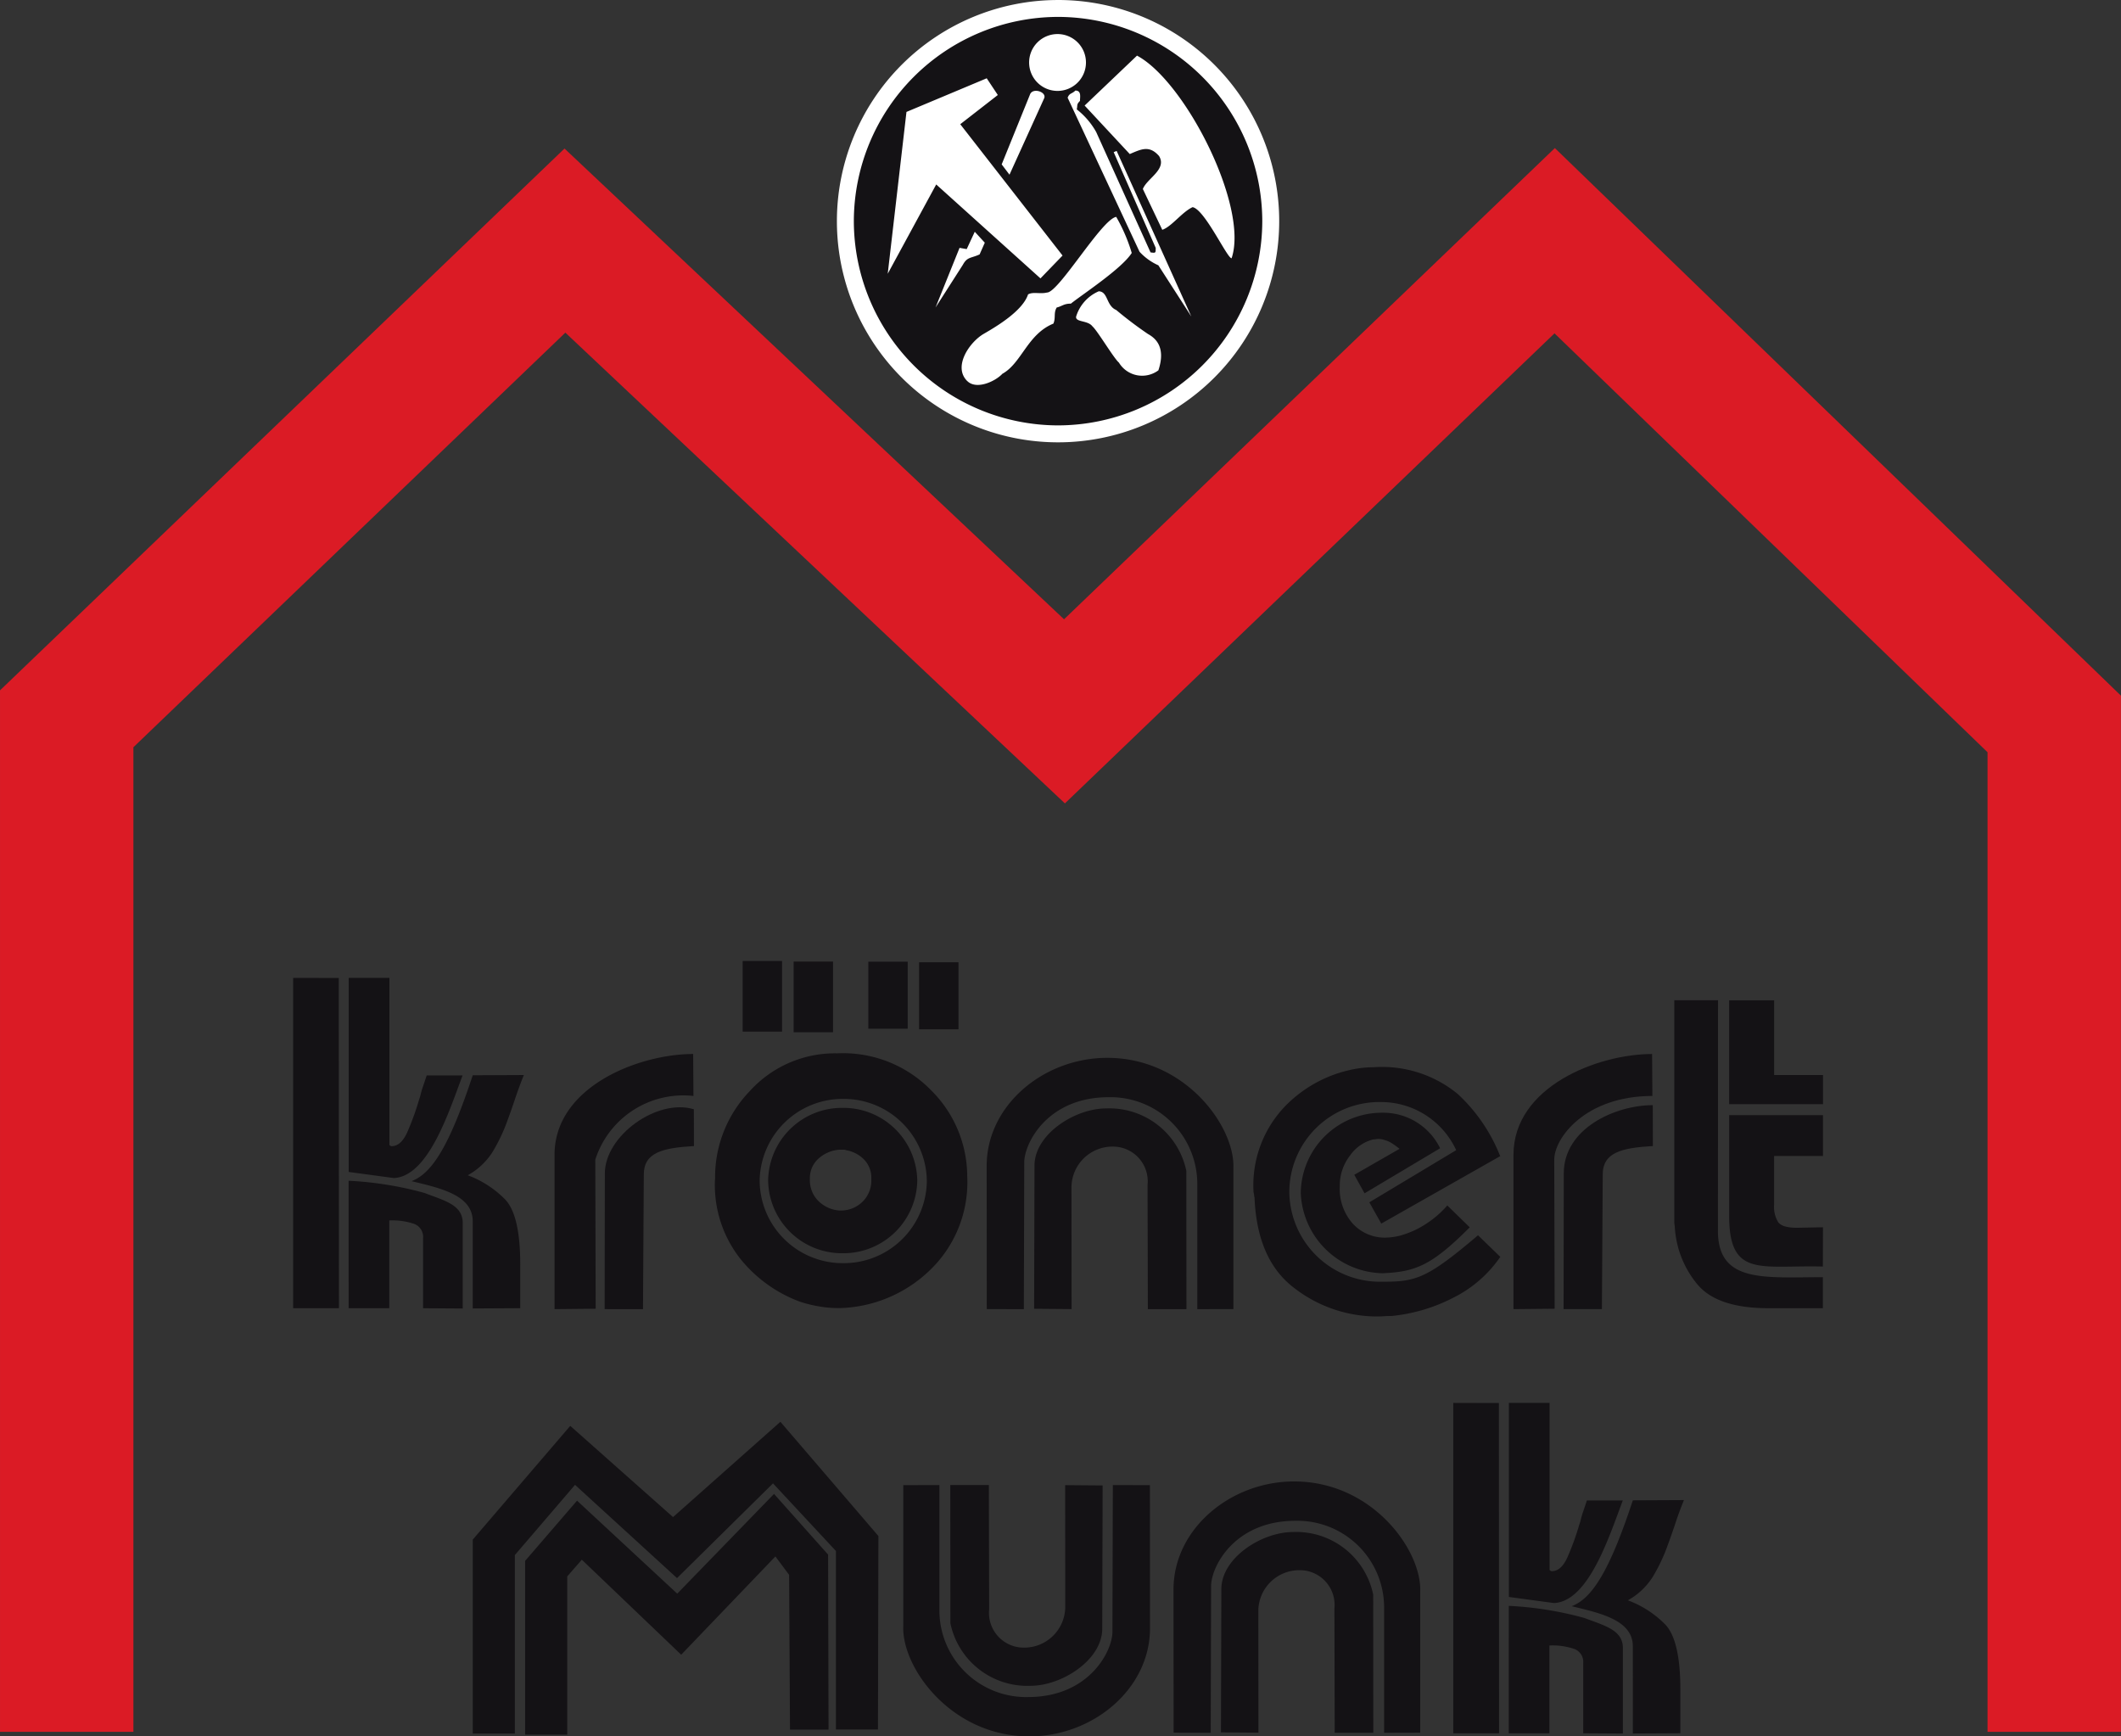 <svg xmlns="http://www.w3.org/2000/svg" xmlns:xlink="http://www.w3.org/1999/xlink" width="126.862" height="103.847" viewBox="0 0 126.862 103.847">
  <rect x="0" y="0" width="126.862" height="103.847" fill="#333333" stroke="none"/>
  <defs>
    <clipPath id="clip-path">
      <path id="Pfad_206" data-name="Pfad 206" d="M-178.84-70.568h0a13.227,13.227,0,0,1,13.227,13.227h0A13.227,13.227,0,0,1-178.84-44.114h0A13.226,13.226,0,0,1-192.068-57.34h0a13.227,13.227,0,0,1,13.227-13.227" transform="translate(192.068 70.568)" fill="none" clip-rule="evenodd"/>
    </clipPath>
    <clipPath id="clip-path-2">
      <rect id="Rechteck_145" data-name="Rechteck 145" width="24.43" height="24.43" fill="none"/>
    </clipPath>
  </defs>
  <g id="Gruppe_185" data-name="Gruppe 185" transform="translate(257.669 70.568)">
    <path id="Pfad_203" data-name="Pfad 203" d="M-253.679,37.83V-22.754l29.8-28.6L-194-23.2l29.32-28.147,29.879,28.9V37.83" transform="translate(0 -4.825)" fill="none" stroke="#db1b25" stroke-miterlimit="3.864" stroke-width="7.979"/>
    <g id="Gruppe_176" data-name="Gruppe 176" transform="translate(-207.612 -70.568)">
      <path id="Pfad_204" data-name="Pfad 204" d="M-178.84-70.568h0a13.227,13.227,0,0,1,13.227,13.227h0A13.227,13.227,0,0,1-178.84-44.114h0A13.226,13.226,0,0,1-192.068-57.34h0a13.227,13.227,0,0,1,13.227-13.227" transform="translate(192.068 70.568)" fill="#fff" fill-rule="evenodd"/>
      <g id="Gruppe_175" data-name="Gruppe 175">
        <g id="Gruppe_174" data-name="Gruppe 174" clip-path="url(#clip-path)">
          <g id="Gruppe_173" data-name="Gruppe 173" transform="translate(1.013 1.011)">
            <g id="Gruppe_172" data-name="Gruppe 172" clip-path="url(#clip-path-2)">
              <path id="Pfad_205" data-name="Pfad 205" d="M-178.531-68.192a1.7,1.7,0,0,1,1.7,1.7,1.7,1.7,0,0,1-1.7,1.7,1.7,1.7,0,0,1-1.7-1.7,1.7,1.7,0,0,1,1.7-1.7m-2.874,8.41-.467-.615,1.706-4.21c.2-.4,1.009-.1.831.265Zm10.953,1.943c-.619.276-1.269,1.18-1.815,1.353l-1.161-2.439c.241-.634,1.46-1.175.969-1.973-.585-.664-1.068-.408-1.752-.118l-2.7-2.9,3.133-2.986c2.892,1.54,6.7,9.045,5.657,12.119C-168.39-54.784-169.723-57.7-170.451-57.839Zm-9.1,4.26-6.236-5.618-2.9,5.341,1.121-9.679,4.8-2.012.664,1L-184.35-62.8l6.119,7.854Zm-6.276,1.74,1.436-3.566.428.074.482-1.037.6.654-.31.7c-.521.241-.738.137-1,.619Zm15.3.541-1.973-3.064a3.411,3.411,0,0,1-1.126-.811l-4.3-9.212c.108-.29.252-.216.462-.428.374,0,.276.383.276.619-.216.217-.133.231-.192.507a4.522,4.522,0,0,1,1.161,1.353l3.251,7.2c.315.044.309.04.309-.271l-2.513-5.724.177-.074Zm-4.338,2.75c-.319-.281-1.284-1.913-1.579-2.164-.276-.374-1.033-.231-.974-.586a2.416,2.416,0,0,1,1.353-1.51c.565.02.437.862,1.042,1.117a23.629,23.629,0,0,0,1.9,1.436c.388.216,1.107.728.625,2.174A1.623,1.623,0,0,1-174.863-48.548Zm-9.069,1.106c-.866-.86.137-2.331,1-2.827.767-.443,2.316-1.367,2.641-2.352.3-.172.717-.01,1.136-.113.7,0,3.266-4.377,4.136-4.525a10.019,10.019,0,0,1,.929,2.159c-.6.944-2.946,2.474-3.64,3.03-.433,0-.521.157-.846.231-.2.325-.049.615-.2.964-1.555.634-1.9,2.367-3.05,3C-182.266-47.407-183.391-46.9-183.932-47.442Zm5.433-21.776A12.238,12.238,0,0,1-166.285-57,12.239,12.239,0,0,1-178.5-44.788,12.239,12.239,0,0,1-190.715-57,12.239,12.239,0,0,1-178.5-69.218Z" transform="translate(190.715 69.218)" fill="#141215" fill-rule="evenodd"/>
            </g>
          </g>
        </g>
      </g>
    </g>
    <g id="Gruppe_184" data-name="Gruppe 184" transform="translate(-240.135 -13.095)">
      <g id="Gruppe_180" data-name="Gruppe 180" transform="translate(0 0)">
        <g id="Gruppe_179" data-name="Gruppe 179">
          <g id="Gruppe_178" data-name="Gruppe 178">
            <path id="Pfad_207" data-name="Pfad 207" d="M-180.1,28.936l-.006-8.559c0-3.631,3.408-6.466,7.215-6.466,4.681,0,7.631,4.112,7.542,6.578v8.447l-2.159.005v-7.47a5.189,5.189,0,0,0-5.3-5.206c-3.664,0-5.044,2.751-5.05,3.893l-.024,8.784Z" transform="translate(221.587 -8.118)" fill="#141215" fill-rule="evenodd"/>
            <path id="Pfad_208" data-name="Pfad 208" d="M-176.317,29.932l.023-8.57c.007-1.878,2.427-3.412,4.282-3.412a4.7,4.7,0,0,1,4.8,3.739l.006,8.267h-2.308l-.018-7.429a2.077,2.077,0,0,0-2.082-2.294,2.451,2.451,0,0,0-2.468,2.378l.006,7.34Z" transform="translate(220.636 -9.132)" fill="#141215" fill-rule="evenodd"/>
            <rect id="Rechteck_146" data-name="Rechteck 146" width="2.356" height="4.225" transform="translate(26.886)" fill="#141215"/>
            <rect id="Rechteck_147" data-name="Rechteck 147" width="2.355" height="4.008" transform="translate(34.403 0.043)" fill="#141215"/>
            <rect id="Rechteck_148" data-name="Rechteck 148" width="2.355" height="4.226" transform="translate(29.935 0.035)" fill="#141215"/>
            <rect id="Rechteck_149" data-name="Rechteck 149" width="2.356" height="4.008" transform="translate(37.439 0.077)" fill="#141215"/>
            <path id="Pfad_209" data-name="Pfad 209" d="M-116.3,25.867l0,1.859h-3.142q-3.227.03-4.425-1.5a5.882,5.882,0,0,1-1.292-3.4,1.413,1.413,0,0,1-.028-.262V9.308l2.615,0-.005,13.764c-.02,3.176,2.788,2.8,6.276,2.8m0-.632.007-2.354-1.555.031c-.578,0-.953-.109-1.119-.327a1.733,1.733,0,0,1-.25-1.041V18.624h2.924l0-2.445-5.611,0v5.958C-121.926,25.929-120.045,25.142-116.306,25.235Zm.009-9.715,0-1.742h-2.924l0-4.47-2.691,0v6.211Z" transform="translate(207.797 -6.961)" fill="#141215" fill-rule="evenodd"/>
            <path id="Pfad_210" data-name="Pfad 210" d="M-152.154,22.2l-.614-1.107,2.706-1.553a4.291,4.291,0,0,0-.421-.31,1.515,1.515,0,0,0-.479-.218,1.1,1.1,0,0,0-.187-.049,1.676,1.676,0,0,0-.189-.016.984.984,0,0,0-.137.016,1.134,1.134,0,0,1-.174.016,2.415,2.415,0,0,0-1.365.949,2.919,2.919,0,0,0-.622,1.848,3.128,3.128,0,0,0,.79,2.251,2.589,2.589,0,0,0,1.943.823,3.669,3.669,0,0,0,.932-.136,5.753,5.753,0,0,0,.993-.392,6.385,6.385,0,0,0,.917-.589,5.748,5.748,0,0,0,.856-.807l1.342,1.308c-2.287,2.292-3.247,2.66-5.215,2.746a5,5,0,0,1-4.891-4.8,4.854,4.854,0,0,1,4.891-4.8,3.783,3.783,0,0,1,3.444,2.125Zm.287.542.714,1.269,7.122-4.039,0,.033a10.111,10.111,0,0,0-2.549-3.745,7.124,7.124,0,0,0-5.034-1.6,6.377,6.377,0,0,0-.764.048,6.73,6.73,0,0,0-.759.142,7.752,7.752,0,0,0-3.888,2.268,6.828,6.828,0,0,0-1.769,5,.459.459,0,0,0,.016.082.341.341,0,0,1,.017.1.467.467,0,0,0,.016.112.262.262,0,0,1,.012.073q.157,3.73,2.411,5.407a8.1,8.1,0,0,0,4.927,1.674c.145,0,.286-.007.419-.016s.275-.012.421-.012a10.19,10.19,0,0,0,3.7-1.09A7.4,7.4,0,0,0-144.035,26l-1.332-1.29c-3.11,2.641-3.732,2.778-5.787,2.778a5.428,5.428,0,0,1-5.5-5.347,5.39,5.39,0,0,1,5.5-5.4,4.952,4.952,0,0,1,4.481,2.878C-147.4,20.056-151.286,22.392-151.868,22.738Z" transform="translate(216.237 -8.305)" fill="#141215" fill-rule="evenodd"/>
            <path id="Pfad_211" data-name="Pfad 211" d="M-232.756,27.281l-2.739,0V7.525l2.728.005Zm.579,0,2.432,0v-5.25a4,4,0,0,1,1.522.219.833.833,0,0,1,.5.84v4.192l2.37.016V22.116c-.044-1.032-1.129-1.282-2.292-1.73a20.766,20.766,0,0,0-4.533-.728Zm7.424.014,2.841-.016V24.673c0-1.985-.306-3.293-.92-3.915a6.124,6.124,0,0,0-2.221-1.429,4.107,4.107,0,0,0,1.478-1.383,10.43,10.43,0,0,0,.916-1.94c.145-.392.291-.808.436-1.242s.319-.913.526-1.429l-3.057.014c-1.418,4.308-2.462,5.874-3.66,6.333,1.753.422,3.682.841,3.66,2.427Zm-.608-13.936-2.146,0c-.041.125-.085.254-.125.375s-.085.249-.126.371-.076.255-.109.375a2.373,2.373,0,0,1-.1.339,15.61,15.61,0,0,1-.7,1.93q-.389.871-.978.839l-.092-.064v-10h-2.436l0,.007v11.6l2.7.365C-227.405,19.394-226.182,15.539-225.362,13.359Z" transform="translate(235.495 -6.514)" fill="#141215" fill-rule="evenodd"/>
            <path id="Pfad_212" data-name="Pfad 212" d="M-214.619,28.861V19.635c0-4.082,5.049-6.032,8.291-6.032l.018,2.509a5.526,5.526,0,0,0-5.871,3.81l.023,8.915Z" transform="translate(230.253 -8.04)" fill="#141215" fill-rule="evenodd"/>
            <path id="Pfad_213" data-name="Pfad 213" d="M-210.617,29.929l.012-8.119c.006-2.259,3.129-4.5,5.323-3.834l.007,2.2c-1.869.112-3.023.375-3,1.747l-.048,8.007Z" transform="translate(229.248 -9.108)" fill="#141215" fill-rule="evenodd"/>
            <path id="Pfad_214" data-name="Pfad 214" d="M-138.031,28.861V19.635c0-4.082,5.048-6.032,8.29-6.032l.019,2.509c-4.011,0-5.871,2.516-5.871,3.81l.024,8.915Z" transform="translate(211.022 -8.04)" fill="#141215" fill-rule="evenodd"/>
            <path id="Pfad_215" data-name="Pfad 215" d="M-134.029,29.887l.011-8.119c0-2.692,3.082-4.079,5.323-4.079l.007,2.444c-1.868.112-3.021.375-3,1.747l-.049,8.007Z" transform="translate(210.017 -9.066)" fill="#141215" fill-rule="evenodd"/>
            <g id="Gruppe_177" data-name="Gruppe 177" transform="translate(25.232 5.524)">
              <path id="Pfad_216" data-name="Pfad 216" d="M-188.839,15.8a7.353,7.353,0,0,0-5.659-2.248,6.862,6.862,0,0,0-5.2,2.231,7.422,7.422,0,0,0-2.1,5.258l-.005.033a7.122,7.122,0,0,0,1.579,4.844,8.259,8.259,0,0,0,3.492,2.483,7.72,7.72,0,0,0,1.152.285,6.66,6.66,0,0,0,1.081.1h.19a8.066,8.066,0,0,0,5.217-2.131,7.293,7.293,0,0,0,2.373-5.8v-.1A7.263,7.263,0,0,0-188.839,15.8Zm-5.294,10.3a4.967,4.967,0,0,1-5-4.912,4.967,4.967,0,0,1,5-4.912,4.966,4.966,0,0,1,5,4.912A4.966,4.966,0,0,1-194.133,26.1Z" transform="translate(201.803 -13.552)" fill="#141215" fill-rule="evenodd"/>
              <path id="Pfad_217" data-name="Pfad 217" d="M-193.1,17.907a4.414,4.414,0,0,0-4.46,4.349A4.414,4.414,0,0,0-193.1,26.6a4.415,4.415,0,0,0,4.46-4.348A4.414,4.414,0,0,0-193.1,17.907Zm1.15,5.647a1.827,1.827,0,0,1-1.23.492h-.1a1.979,1.979,0,0,1-1.227-.525,1.746,1.746,0,0,1-.555-1.387l0,.033A1.553,1.553,0,0,1-194.5,20.9a2.059,2.059,0,0,1,1.227-.493h.24a.344.344,0,0,1,.145.032,1.977,1.977,0,0,1,1.035.526,1.56,1.56,0,0,1,.464,1.2A1.76,1.76,0,0,1-191.95,23.554Z" transform="translate(200.738 -14.646)" fill="#141215" fill-rule="evenodd"/>
            </g>
          </g>
        </g>
      </g>
      <g id="Gruppe_183" data-name="Gruppe 183" transform="translate(10.738 26.43)">
        <g id="Gruppe_182" data-name="Gruppe 182">
          <g id="Gruppe_181" data-name="Gruppe 181">
            <path id="Pfad_218" data-name="Pfad 218" d="M-162.957,62.77l.023-8.785c.006-1.141,1.386-3.893,5.049-3.893a5.191,5.191,0,0,1,5.3,5.206V62.77l2.159-.006V54.319c.089-2.467-2.861-6.58-7.542-6.58-3.806,0-7.215,2.835-7.215,6.467l.007,8.558Z" transform="translate(207.101 -43.042)" fill="#141215" fill-rule="evenodd"/>
            <path id="Pfad_219" data-name="Pfad 219" d="M-172.014,48.032l.005,8.558c0,3.632-3.408,6.467-7.214,6.467-4.681,0-7.632-4.113-7.543-6.58V48.032l2.16-.006V55.5a5.189,5.189,0,0,0,5.3,5.206c3.665,0,5.045-2.752,5.05-3.894l.025-8.785Z" transform="translate(212.521 -43.114)" fill="#141215" fill-rule="evenodd"/>
            <path id="Pfad_220" data-name="Pfad 220" d="M-159.151,63.778l-.007-7.341a2.452,2.452,0,0,1,2.469-2.377,2.079,2.079,0,0,1,2.082,2.295l.017,7.429h2.308l-.006-8.267a4.7,4.7,0,0,0-4.8-3.739c-1.857,0-4.276,1.535-4.282,3.412l-.024,8.57Z" transform="translate(206.15 -44.056)" fill="#141215" fill-rule="evenodd"/>
            <path id="Pfad_221" data-name="Pfad 221" d="M-173.9,48.05l-.023,8.571c-.007,1.877-2.428,3.411-4.283,3.411a4.7,4.7,0,0,1-4.8-3.738l-.006-8.268h2.307l.018,7.43a2.077,2.077,0,0,0,2.083,2.293,2.452,2.452,0,0,0,2.468-2.377l-.005-7.34Z" transform="translate(211.579 -43.114)" fill="#141215" fill-rule="evenodd"/>
            <path id="Pfad_222" data-name="Pfad 222" d="M-140.1,61.225l-2.739,0V41.467l2.728.007Zm.579,0,2.432,0v-5.25a4.01,4.01,0,0,1,1.522.219.829.829,0,0,1,.5.839v4.192l2.372.015,0-5.177c-.043-1.033-1.128-1.283-2.291-1.73a20.683,20.683,0,0,0-4.533-.728Zm7.423.013,2.841-.015V58.616q0-2.978-.92-3.914a6.117,6.117,0,0,0-2.221-1.429,4.116,4.116,0,0,0,1.478-1.384,10.291,10.291,0,0,0,.916-1.94q.219-.588.437-1.243c.14-.435.318-.912.524-1.428l-3.056.015c-1.418,4.308-2.464,5.873-3.658,6.333,1.752.423,3.68.841,3.658,2.428ZM-132.7,47.3l-2.148,0c-.04.126-.084.255-.124.376s-.085.25-.126.371-.077.255-.109.376a2.335,2.335,0,0,1-.1.339,15.461,15.461,0,0,1-.7,1.928c-.258.581-.586.86-.977.839l-.094-.064v-10h-2.436l0,.007v11.6l2.7.365C-134.748,53.338-133.524,49.482-132.7,47.3Z" transform="translate(201.491 -41.467)" fill="#141215" fill-rule="evenodd"/>
            <path id="Pfad_223" data-name="Pfad 223" d="M-215.32,43.218l6.148,5.456,6.421-5.7,5.863,6.833-.027,11.57h-2.515V50.7l-3.763-4.043-5.741,5.666-6.1-5.578-3.6,4.2V61.62h-2.517v-11.6Z" transform="translate(221.156 -41.845)" fill="#141215" fill-rule="evenodd"/>
            <path id="Pfad_224" data-name="Pfad 224" d="M-213.862,49.138l5.993,5.562,5.789-5.965,3.235,3.63.026,10.466h-2.306l-.052-9.256-.821-1.1-5.635,5.877-5.943-5.683-.873,1V63.13h-2.517V52.737Z" transform="translate(220.104 -43.292)" fill="#141215" fill-rule="evenodd"/>
          </g>
        </g>
      </g>
    </g>
  </g>
</svg>
